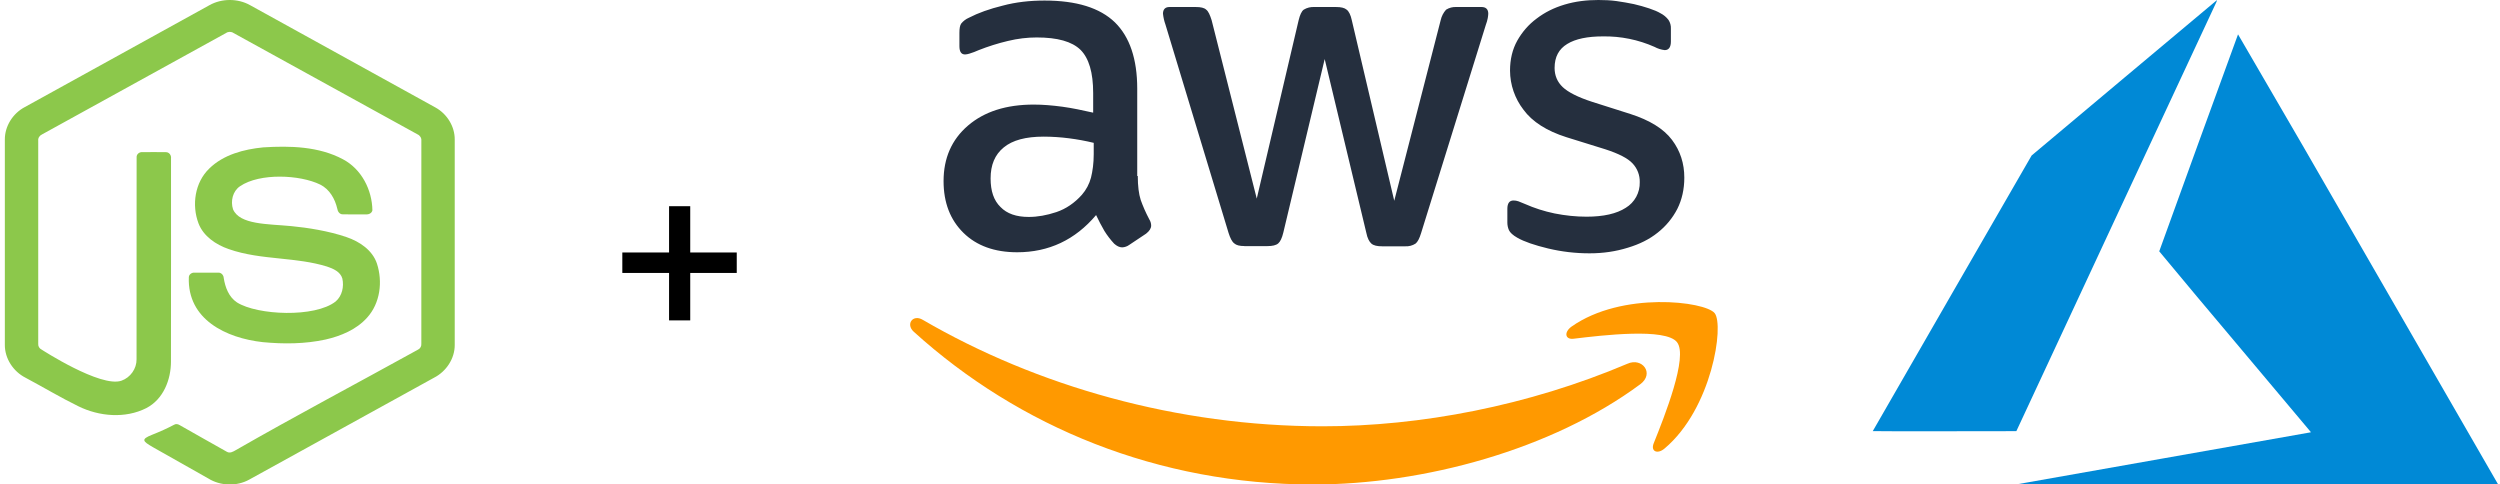 <svg width="258" height="50" viewBox="0 0 258 50" fill="none" xmlns="http://www.w3.org/2000/svg">
<path d="M25.808 0.533C24.541 -0.179 22.888 -0.176 21.619 0.533C15.266 4.04 8.912 7.547 2.557 11.052C1.321 11.702 0.487 13.03 0.5 14.409L0.5 35.594C0.491 36.999 1.368 38.34 2.637 38.982C4.462 39.953 6.235 41.023 8.094 41.929C10.24 42.984 12.926 43.217 15.099 42.117C16.862 41.205 17.646 39.178 17.643 37.314C17.658 30.323 17.646 23.331 17.649 16.339C17.691 16.028 17.457 15.696 17.119 15.703C16.307 15.69 15.494 15.696 14.682 15.701C14.375 15.672 14.075 15.927 14.099 16.235C14.088 23.182 14.101 30.131 14.092 37.079C14.11 38.04 13.46 38.964 12.534 39.288C10.395 40.038 4.289 36.074 4.289 36.074C4.065 35.97 3.923 35.727 3.945 35.485C3.945 28.496 3.946 21.506 3.945 14.517C3.914 14.236 4.088 13.982 4.346 13.867C10.679 10.381 17.009 6.887 23.341 3.399C23.561 3.252 23.868 3.253 24.087 3.4C30.42 6.887 36.751 10.378 43.084 13.864C43.344 13.979 43.51 14.237 43.484 14.517C43.483 21.506 43.486 28.496 43.482 35.484C43.5 35.732 43.373 35.971 43.142 36.08C36.868 39.547 30.523 42.902 24.306 46.469C24.035 46.625 23.728 46.801 23.424 46.63C21.789 45.725 20.174 44.786 18.544 43.873C18.367 43.762 18.142 43.715 17.957 43.839C17.226 44.224 16.539 44.535 15.7 44.867C14.522 45.334 14.71 45.525 15.773 46.144C17.679 47.222 19.587 48.296 21.493 49.376C22.747 50.159 24.433 50.214 25.728 49.491C32.082 45.989 38.435 42.483 44.791 38.981C46.056 38.336 46.937 37 46.928 35.594V14.409C46.941 13.058 46.139 11.754 44.939 11.094C38.564 7.57 32.185 4.055 25.808 0.533Z" fill="#8CC84B"/>
<path d="M35.396 16.439C32.902 15.105 29.935 15.034 27.163 15.209C25.161 15.406 23.055 15.959 21.596 17.394C20.1 18.837 19.774 21.167 20.485 23.051C20.994 24.382 22.276 25.247 23.602 25.705C25.31 26.308 27.103 26.494 28.897 26.681C30.534 26.851 32.171 27.021 33.744 27.507C34.386 27.72 35.134 28.046 35.331 28.745C35.513 29.573 35.314 30.535 34.642 31.11C32.507 32.8 26.567 32.541 24.458 31.211C23.605 30.645 23.238 29.642 23.088 28.686C23.072 28.388 22.832 28.115 22.508 28.137C21.699 28.128 20.889 28.13 20.079 28.136C19.796 28.113 19.503 28.314 19.487 28.602C19.321 32.98 23.342 34.889 27.114 35.309C29.269 35.514 31.472 35.502 33.594 35.04C35.189 34.677 36.789 34.008 37.887 32.779C39.242 31.286 39.508 29.062 38.9 27.202C38.436 25.814 37.109 24.924 35.753 24.466C33.908 23.833 31.722 23.493 30.051 23.334C27.623 23.103 24.737 23.197 24.05 21.602C23.776 20.766 24.009 19.729 24.777 19.215C26.808 17.837 30.943 18.02 33.047 19.049C34.013 19.533 34.573 20.526 34.804 21.529C34.847 21.824 35.045 22.131 35.386 22.119C36.191 22.135 36.995 22.123 37.799 22.124C38.075 22.143 38.378 21.987 38.432 21.704C38.398 19.608 37.327 17.462 35.396 16.439Z" fill="#8CC84B"/>
<path d="M69.048 33.064V28.168H64.224V26.056H69.048V21.28H71.232V26.056H76.032V28.168H71.232V33.064H69.048Z" fill="black"/>
<path d="M117.419 18.163C117.419 19.189 117.524 20.023 117.722 20.638C117.94 21.247 118.222 21.914 118.607 22.638C118.73 22.829 118.797 23.051 118.8 23.279C118.8 23.555 118.633 23.836 118.279 24.112L116.529 25.279C116.319 25.43 116.069 25.517 115.81 25.529C115.529 25.529 115.253 25.393 114.976 25.143C114.602 24.74 114.267 24.303 113.976 23.836C113.666 23.302 113.38 22.754 113.117 22.195C110.955 24.753 108.241 26.034 104.97 26.034C102.642 26.034 100.782 25.362 99.428 24.029C98.068 22.695 97.376 20.914 97.376 18.689C97.376 16.325 98.209 14.408 99.897 12.96C101.59 11.512 103.835 10.793 106.689 10.793C107.627 10.793 108.601 10.876 109.627 11.012C110.653 11.152 111.71 11.376 112.815 11.626V9.595C112.815 7.48 112.372 6.006 111.513 5.146C110.627 4.282 109.127 3.865 106.991 3.865C106.022 3.865 105.027 3.98 104.001 4.23C102.982 4.472 101.981 4.787 101.006 5.172C100.692 5.315 100.368 5.437 100.037 5.537C99.894 5.584 99.745 5.612 99.595 5.62C99.204 5.62 99.011 5.339 99.011 4.756V3.391C99.011 2.948 99.063 2.61 99.204 2.422C99.414 2.167 99.682 1.965 99.985 1.834C100.949 1.333 102.116 0.917 103.475 0.583C104.83 0.219 106.272 0.057 107.799 0.057C111.096 0.057 113.508 0.807 115.06 2.308C116.586 3.808 117.362 6.089 117.362 9.152V18.163H117.419ZM106.163 22.388C107.075 22.388 108.017 22.221 109.017 21.888C110.012 21.554 110.903 20.94 111.648 20.106C112.095 19.595 112.417 18.987 112.591 18.33C112.757 17.658 112.872 16.856 112.872 15.908V14.741C112.031 14.537 111.179 14.381 110.32 14.272C109.456 14.161 108.586 14.103 107.715 14.1C105.856 14.1 104.496 14.465 103.585 15.215C102.668 15.965 102.23 17.023 102.23 18.413C102.23 19.716 102.558 20.69 103.251 21.362C103.918 22.054 104.887 22.388 106.163 22.388ZM128.421 25.393C127.92 25.393 127.587 25.31 127.368 25.112C127.144 24.945 126.952 24.56 126.785 24.029L120.274 2.532C120.145 2.171 120.06 1.797 120.019 1.417C120.019 0.974 120.243 0.724 120.685 0.724H123.404C123.925 0.724 124.29 0.807 124.483 1C124.707 1.167 124.873 1.557 125.04 2.084L129.697 20.497L134.02 2.084C134.156 1.531 134.322 1.167 134.541 1C134.875 0.795 135.265 0.699 135.656 0.724H137.869C138.401 0.724 138.755 0.807 138.979 1C139.203 1.167 139.396 1.557 139.505 2.084L143.886 20.721L148.678 2.084C148.767 1.68 148.959 1.307 149.235 1C149.558 0.796 149.937 0.699 150.319 0.724H152.897C153.34 0.724 153.59 0.948 153.59 1.417C153.59 1.557 153.559 1.698 153.538 1.865C153.493 2.101 153.427 2.333 153.34 2.558L146.657 24.055C146.49 24.612 146.297 24.977 146.079 25.143C145.764 25.344 145.394 25.441 145.021 25.419H142.641C142.115 25.419 141.755 25.336 141.531 25.143C141.307 24.945 141.115 24.586 141.005 24.029L136.708 6.094L132.437 24.008C132.301 24.565 132.134 24.924 131.916 25.117C131.692 25.315 131.301 25.398 130.806 25.398H128.421V25.393ZM164.039 26.143C162.6 26.145 161.167 25.977 159.768 25.643C158.382 25.31 157.304 24.945 156.58 24.529C156.137 24.279 155.835 24.003 155.72 23.747C155.614 23.502 155.559 23.238 155.559 22.971V21.554C155.559 20.971 155.778 20.69 156.194 20.69C156.364 20.69 156.533 20.718 156.694 20.773C156.861 20.83 157.111 20.94 157.387 21.054C158.325 21.471 159.356 21.804 160.434 22.028C161.544 22.247 162.622 22.362 163.732 22.362C165.482 22.362 166.836 22.054 167.779 21.445C168.232 21.171 168.604 20.781 168.857 20.317C169.111 19.852 169.237 19.328 169.222 18.799C169.231 18.442 169.17 18.086 169.041 17.752C168.912 17.419 168.719 17.114 168.472 16.856C167.977 16.325 167.034 15.851 165.674 15.408L161.653 14.158C159.632 13.517 158.132 12.569 157.22 11.319C156.328 10.164 155.841 8.747 155.835 7.287C155.835 6.12 156.085 5.089 156.58 4.198C157.08 3.313 157.747 2.532 158.58 1.917C159.413 1.281 160.351 0.807 161.46 0.474C162.57 0.141 163.732 0 164.95 0C165.565 0 166.201 0.026 166.81 0.109C167.445 0.193 168.029 0.307 168.612 0.422C169.164 0.557 169.696 0.693 170.191 0.865C170.691 1.031 171.076 1.198 171.357 1.365C171.684 1.529 171.969 1.766 172.191 2.058C172.369 2.329 172.455 2.65 172.436 2.974V4.282C172.436 4.865 172.217 5.172 171.8 5.172C171.431 5.13 171.074 5.017 170.748 4.839C169.073 4.096 167.256 3.727 165.424 3.756C163.846 3.756 162.596 4.006 161.737 4.537C160.877 5.058 160.434 5.87 160.434 7.011C160.434 7.787 160.71 8.454 161.268 8.985C161.82 9.511 162.846 10.037 164.315 10.511L168.253 11.762C170.248 12.402 171.691 13.293 172.55 14.434C173.41 15.575 173.821 16.882 173.821 18.33C173.821 19.528 173.576 20.606 173.102 21.554C172.612 22.506 171.922 23.34 171.081 24.003C170.222 24.695 169.196 25.201 168.003 25.56C166.753 25.951 165.45 26.143 164.039 26.143Z" fill="#252F3E"/>
<path fill-rule="evenodd" clip-rule="evenodd" d="M169.274 39.655C160.158 46.411 146.907 50 135.515 50C119.55 50 105.163 44.078 94.297 34.233C93.438 33.451 94.214 32.394 95.235 33.009C106.991 39.848 121.488 43.994 136.489 43.994C146.6 43.994 157.715 41.879 167.945 37.54C169.472 36.848 170.774 38.541 169.274 39.655Z" fill="#FF9900"/>
<path fill-rule="evenodd" clip-rule="evenodd" d="M173.071 35.316C171.909 33.821 165.367 34.597 162.403 34.957C161.518 35.071 161.377 34.29 162.179 33.707C167.388 30.034 175.957 31.092 176.952 32.316C177.952 33.566 176.676 42.161 171.795 46.276C171.05 46.916 170.331 46.588 170.659 45.755C171.769 42.994 174.238 36.795 173.071 35.321V35.316Z" fill="#FF9900"/>
<path d="M223.133 47.327L238.351 44.636L238.492 44.605L230.665 35.291C228.04 32.185 225.429 29.067 222.833 25.936C222.833 25.891 230.92 3.623 230.965 3.545C235.439 11.205 239.884 18.881 244.301 26.573L257.71 49.823L257.815 50L208.051 49.995L223.133 47.327ZM193.27 44.491C193.27 44.477 196.956 38.073 201.465 30.259L209.665 16.046L219.22 8.027C224.474 3.623 228.788 0 228.801 0C228.767 0.134 228.717 0.264 228.651 0.386L218.27 22.641L208.088 44.495L200.679 44.505C196.601 44.509 193.27 44.505 193.27 44.491Z" fill="#0089D6"/>
</svg>
